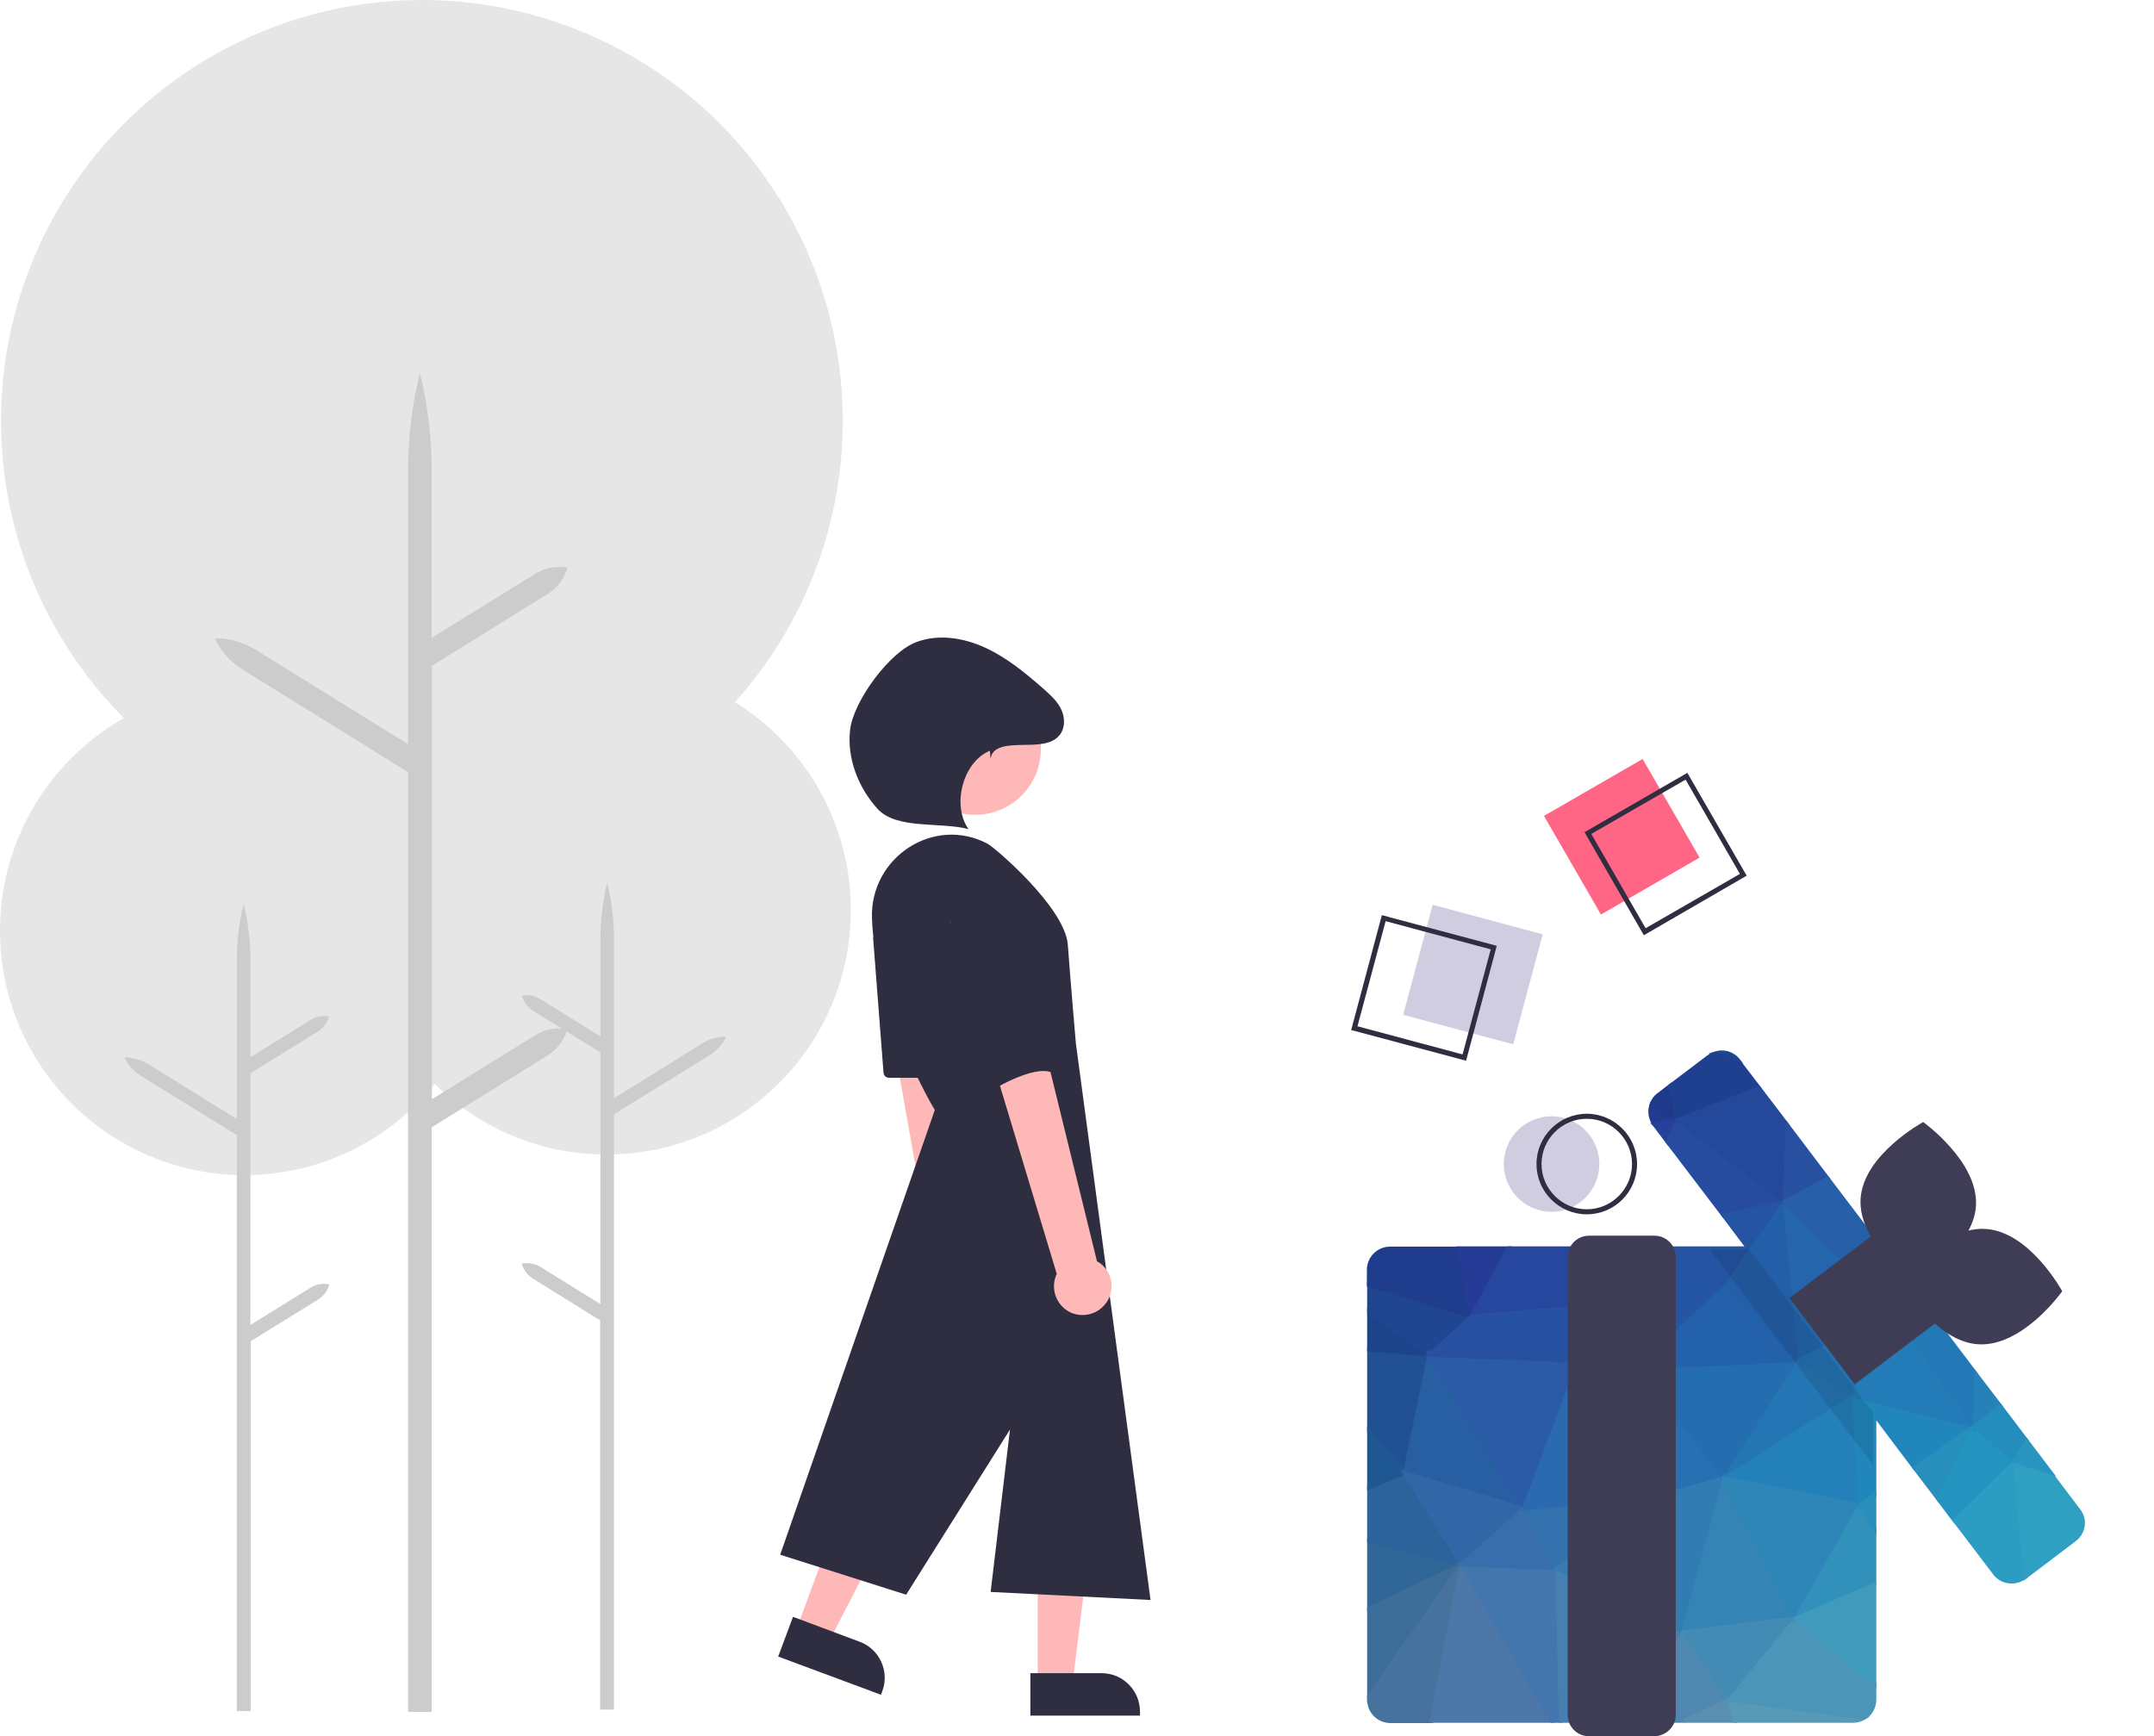 <?xml version="1.0" encoding="utf-8"?>
<!-- Generator: Adobe Illustrator 22.0.1, SVG Export Plug-In . SVG Version: 6.00 Build 0)  -->
<svg version="1.1" id="b2cac8c7-99a7-498b-9b00-d1bcd66eb524"
	 xmlns="http://www.w3.org/2000/svg" xmlns:xlink="http://www.w3.org/1999/xlink" x="0px" y="0px" viewBox="0 0 856.7 690.6"
	 style="enable-background:new 0 0 856.7 690.6;" xml:space="preserve">
<circle style="fill:#E6E6E6;" cx="241.2" cy="362" r="97.2"/>
<path style="fill:#CCCCCC;" d="M214.9,503.9l23.9,14.8V418.6L212,402c-2.2-1.4-3.8-3.5-4.5-6l0,0c2.6-0.5,5.2,0,7.4,1.4l23.9,14.8
	v-38.8c0-7.5,0.9-15,2.7-22.3c1.8,7.3,2.7,14.8,2.7,22.3v63.4l35.3-21.9c2.8-1.7,6.1-2.6,9.4-2.6c-1.4,3-3.7,5.5-6.5,7.3l-38.2,23.6
	V680h-5.5V525.2L212,508.6c-2.2-1.4-3.8-3.5-4.5-6l0,0C210,502.1,212.7,502.6,214.9,503.9z"/>
<circle style="fill:#E6E6E6;" cx="97.2" cy="370.2" r="97.2"/>
<path style="fill:#CCCCCC;" d="M123.5,512.2L99.6,527V426.9l26.8-16.6c2.2-1.4,3.8-3.5,4.5-6l0,0c-2.6-0.5-5.2,0-7.4,1.4l-23.9,14.8
	v-38.8c0-7.5-0.9-15-2.7-22.3c-1.8,7.3-2.7,14.8-2.7,22.3v63.4l-35.3-21.9c-2.8-1.7-6.1-2.6-9.4-2.6c1.4,3,3.7,5.5,6.5,7.3
	l38.2,23.6v229.1h5.5V533.5l26.8-16.6c2.2-1.4,3.8-3.5,4.5-6l0,0C128.3,510.3,125.7,510.8,123.5,512.2z"/>
<circle style="fill:#E6E6E6;" cx="167.8" cy="167.4" r="167.4"/>
<path style="fill:#CCCCCC;" d="M213,411.7l-41.2,25.5V264.8l46.1-28.6c3.8-2.4,6.6-6.1,7.8-10.4l0,0h0c-4.4-0.8-9,0-12.8,2.4
	l-41.2,25.5v-66.9c0-12.9-1.6-25.8-4.7-38.4c-3.1,12.5-4.7,25.4-4.7,38.4V296l-60.7-37.6c-4.8-3-10.5-4.6-16.2-4.5
	c2.5,5.1,6.3,9.5,11.2,12.5l65.7,40.7v373.8h9.4V448.4l46.1-28.6c3.8-2.4,6.6-6.1,7.8-10.4l0,0h0C221.4,408.5,216.8,409.4,213,411.7
	z"/>
<rect x="622.4" y="310.2" transform="matrix(0.866 -0.5 0.5 0.866 -80.014 367.097)" style="fill:#FF6584;" width="45.3" height="45.3"/>
<path style="fill:#2F2E41;" d="M653.8,372L630.2,331l40.9-23.6l23.6,40.9L653.8,372z M632.9,331.7l21.6,37.5l37.5-21.6l-21.6-37.5
	L632.9,331.7z"/>
<circle style="fill:#D0CDE1;" cx="617.1" cy="463" r="19"/>
<path style="fill:#2F2E41;" d="M631.1,483c-11,0-20-9-20-20s9-20,20-20s20,9,20,20S642.2,483,631.1,483z M631.1,445
	c-9.9,0-18,8.1-18,18s8.1,18,18,18s18-8.1,18-18S641,445,631.1,445z"/>
<g>
	<polygon style="fill:#215194;stroke:#215194;stroke-width:1.51;" points="568.5,538.8 558.7,585.9 544.5,569.3 544.5,536.8 	"/>
	<polygon style="fill:#316798;stroke:#316798;stroke-width:1.51;" points="581.3,622.3 544.5,639.8 544.5,613 	"/>
	<polygon style="fill:#2C639B;stroke:#2C639B;stroke-width:1.51;" points="581.3,622.3 544.5,613 544.5,591.7 558.7,585.9 	"/>
	<polygon style="fill:#1F5792;stroke:#1F5792;stroke-width:1.51;" points="558.7,585.9 544.5,591.7 544.5,569.3 	"/>
	<polygon style="fill:#1C448A;stroke:#1C448A;stroke-width:1.51;" points="568.5,538.8 544.5,536.8 544.5,521.8 	"/>
	<polygon style="fill:#204691;stroke:#204691;stroke-width:1.51;" points="585.3,523.5 568.5,538.8 544.5,521.8 544.5,511.1 	"/>
	<path style="fill:#203C8D;stroke:#203C8D;stroke-width:1.51;" d="M585.3,523.5l-40.9-12.4v-6c0-4.7,3.8-8.5,8.5-8.5h27.2
		L585.3,523.5z"/>
	<polygon style="fill:#3D6E9A;stroke:#3D6E9A;stroke-width:1.51;" points="581.3,622.3 544.5,674.6 544.5,639.8 	"/>
	<path style="fill:#47729E;stroke:#47729E;stroke-width:1.51;" d="M581.3,622.3l-12,62.3H553c-4.7,0-8.5-3.8-8.5-8.5v-1.5
		L581.3,622.3z"/>
	<polygon style="fill:#253B96;stroke:#253B96;stroke-width:1.51;" points="600,496.5 585.3,523.5 580.1,496.5 	"/>
	<polygon style="fill:#4D77A8;stroke:#4D77A8;stroke-width:1.51;" points="617.2,684.5 569.4,684.5 581.3,622.3 	"/>
	<path style="fill:#285EA2;stroke:#285EA2;stroke-width:1.51;" d="M606.1,600l-37.6-61.2l-9.8,47.1L606.1,600z"/>
	<path style="fill:#3167A6;stroke:#3167A6;stroke-width:1.51;" d="M581.3,622.3l24.8-22.3l-47.4-14.1L581.3,622.3z"/>
	<polygon style="fill:#4276AD;stroke:#4276AD;stroke-width:1.51;" points="620.7,684.5 617.2,684.5 581.3,622.3 619.3,623.8 	"/>
	<path style="fill:#2B5BA7;stroke:#2B5BA7;stroke-width:1.51;" d="M606.1,600l22-58.7l-59.6-2.4L606.1,600z"/>
	<polygon style="fill:#26479D;stroke:#26479D;stroke-width:1.51;" points="630.3,519.8 585.3,523.5 600,496.5 627.9,496.5 	"/>
	<path style="fill:#2750A0;stroke:#2750A0;stroke-width:1.51;" d="M628.1,541.3l-42.8-17.7l-16.8,15.3L628.1,541.3z"/>
	<polygon style="fill:#26489D;stroke:#26489D;stroke-width:1.51;" points="643.8,496.5 630.3,519.8 627.9,496.5 	"/>
	<path style="fill:#386EAC;stroke:#386EAC;stroke-width:1.51;" d="M619.3,623.8L606.1,600l-24.8,22.3L619.3,623.8z"/>
	<path style="fill:#2751A2;stroke:#2751A2;stroke-width:1.51;" d="M628.1,541.3l2.1-21.4l-45,3.7L628.1,541.3z"/>
	<path style="fill:#1D488C;stroke:#1D488C;stroke-width:1.51;" d="M691.3,421.7l-9.2-2.7C685.4,417.9,689.1,418.9,691.3,421.7z"/>
	<path style="fill:#2866AC;stroke:#2866AC;stroke-width:1.51;" d="M660.9,594.8l-9.5-50.8l-23.2-2.8L660.9,594.8z"/>
	<polygon style="fill:#5385AF;stroke:#5385AF;stroke-width:1.51;" points="669.4,649.2 651.7,684.5 628.1,684.5 	"/>
	<polygon style="fill:#467FB0;stroke:#467FB0;stroke-width:1.51;" points="669.4,649.2 628.1,684.5 620.7,684.5 619.3,623.8 	"/>
	<path style="fill:#3371AE;stroke:#3371AE;stroke-width:1.51;" d="M619.3,623.8l41.6-29.1l-54.7,5.2L619.3,623.8z"/>
	<path style="fill:#2A6AAE;stroke:#2A6AAE;stroke-width:1.51;" d="M660.9,594.8l-32.7-53.5l-22,58.7L660.9,594.8z"/>
	<path style="fill:#223A90;stroke:#223A90;stroke-width:1.51;" d="M667.3,445.5l-9.3,1.7c-1.7-2.3-2.1-5.3-1.2-7.8L667.3,445.5z"/>
	<path style="fill:#377BB1;stroke:#377BB1;stroke-width:1.51;" d="M669.4,649.2l-8.6-54.4l-41.6,29.1L669.4,649.2z"/>
	<path style="fill:#26419B;stroke:#26419B;stroke-width:1.51;" d="M667.3,445.5l-4,8.8l-5.3-7c0,0,0,0-0.1-0.1L667.3,445.5z"/>
	<path style="fill:#2759A6;stroke:#2759A6;stroke-width:1.51;" d="M651.4,544l-21.1-24.2l-2.1,21.4L651.4,544z"/>
	<path style="fill:#1F3A8A;stroke:#1F3A8A;stroke-width:1.51;" d="M667.3,445.5l-10.5-6.1c0.5-1.5,1.5-3,2.9-4l4.7-3.6L667.3,445.5z
		"/>
	<polygon style="fill:#2554A3;stroke:#2554A3;stroke-width:1.51;" points="651.4,544 630.3,519.8 643.8,496.5 646.3,496.5 	"/>
	<polygon style="fill:#2456A4;stroke:#2456A4;stroke-width:1.51;" points="686.2,511.9 651.4,544 646.3,496.5 653.5,496.5 	"/>
	<path style="fill:#2770B1;stroke:#2770B1;stroke-width:1.51;" d="M660.9,594.8l25.1-6.7l-34.6-44L660.9,594.8z"/>
	<polygon style="fill:#4F89B2;stroke:#4F89B2;stroke-width:1.51;" points="687.8,676.1 669.8,684.5 651.7,684.5 669.4,649.2 	"/>
	<polygon style="fill:#264B9F;stroke:#264B9F;stroke-width:1.51;" points="709.8,478 685.6,483.6 663.3,454.3 667.3,445.5 	"/>
	<polygon style="fill:#5A8FB1;stroke:#5A8FB1;stroke-width:1.51;" points="689.9,684.5 669.8,684.5 687.8,676.1 	"/>
	<polygon style="fill:#2554A3;stroke:#2554A3;stroke-width:1.51;" points="709.8,478 696.9,496.5 696.1,497.6 686.2,511.9 
		653.5,496.5 695.3,496.5 685.6,483.6 	"/>
	<path style="fill:#317CB3;stroke:#317CB3;stroke-width:1.51;" d="M669.4,649.2l16.5-61.2l-25.1,6.7L669.4,649.2z"/>
	<path style="fill:#246DAF;stroke:#246DAF;stroke-width:1.51;" d="M685.9,588l30-47.1l-64.5,3.1L685.9,588z"/>
	<path style="fill:#2362AA;stroke:#2362AA;stroke-width:1.51;" d="M715.9,541l-29.7-29.1L651.4,544L715.9,541z"/>
	<path style="fill:#3485B5;stroke:#3485B5;stroke-width:1.51;" d="M714.4,643.7L685.9,588l-16.5,61.2L714.4,643.7z"/>
	<path style="fill:#1F408E;stroke:#1F408E;stroke-width:1.51;" d="M699.6,432.7l-32.4,12.9l-2.9-13.7l15.2-11.5
		c0.8-0.6,1.6-1,2.5-1.3l9.2,2.7c0.1,0.1,0.1,0.1,0.2,0.2v0L699.6,432.7z"/>
	<polygon style="fill:#24499B;stroke:#24499B;stroke-width:1.51;" points="711.1,447.8 709.8,478 667.3,445.5 699.6,432.7 	"/>
	<path style="fill:#438BB5;stroke:#438BB5;stroke-width:1.51;" d="M687.8,676.1l26.6-32.4l-45,5.5L687.8,676.1z"/>
	<path style="fill:#589AB6;stroke:#589AB6;stroke-width:1.51;" d="M741.4,683.3c-1.3,0.8-2.8,1.2-4.4,1.2h-47.1l-2.1-8.4
		L741.4,683.3z"/>
	<path style="fill:#2376B3;stroke:#2376B3;stroke-width:1.51;" d="M737.3,555.3L715.9,541l-30,47.1L737.3,555.3z"/>
	<path style="fill:#2380B8;stroke:#2380B8;stroke-width:1.51;" d="M739.7,598.7l-2.4-43.4L685.9,588L739.7,598.7z"/>
	<path style="fill:#2E86B8;stroke:#2E86B8;stroke-width:1.51;" d="M714.4,643.7l25.4-45L685.9,588L714.4,643.7z"/>
	<path style="fill:#235EA9;stroke:#235EA9;stroke-width:1.51;" d="M715.9,541l-6.1-63l-23.5,33.9L715.9,541z"/>
	<path style="fill:#4B96B8;stroke:#4B96B8;stroke-width:1.51;" d="M745.5,669.9v6.1c0,3.1-1.6,5.8-4.1,7.3l-53.6-7.2l26.6-32.4
		L745.5,669.9z"/>
	<path style="fill:#2465AC;stroke:#2465AC;stroke-width:1.51;" d="M715.9,541l37.3-19.6L709.8,478L715.9,541z"/>
	<polygon style="fill:#2851A1;stroke:#2851A1;stroke-width:1.51;" points="726.9,468.7 709.8,478 711.1,447.8 	"/>
	<polygon style="fill:#3191BB;stroke:#3191BB;stroke-width:1.51;" points="745.5,607.8 745.5,630.2 714.4,643.7 739.8,598.8 	"/>
	<polygon style="fill:#275FA9;stroke:#275FA9;stroke-width:1.51;" points="753.2,521.4 745.5,513.7 728.4,496.5 709.8,478 
		726.9,468.7 751.2,500.7 751.2,500.8 	"/>
	<polygon style="fill:#3F9ABC;stroke:#3F9ABC;stroke-width:1.51;" points="745.5,630.2 745.5,669.9 714.4,643.7 	"/>
	<path style="fill:#2372B2;stroke:#2372B2;stroke-width:1.51;" d="M737.3,555.3l15.9-33.9L715.9,541L737.3,555.3z"/>
	<polygon style="fill:#2769AD;stroke:#2769AD;stroke-width:1.51;" points="762.5,515.6 753.2,521.4 751.2,500.8 	"/>
	<polygon style="fill:#2086BB;stroke:#2086BB;stroke-width:1.51;" points="785.3,567.3 761.4,583.8 745.5,562.7 745.5,594.8 
		739.8,598.8 737.3,555.3 740.5,556.1 745.5,557.3 	"/>
	<path style="fill:#237CB7;stroke:#237CB7;stroke-width:1.51;" d="M785.3,567.2l-32.1-45.9l-15.9,33.9L785.3,567.2z"/>
	<polygon style="fill:#288FBD;stroke:#288FBD;stroke-width:1.51;" points="739.8,598.8 745.5,594.8 745.5,607.8 	"/>
	<polygon style="fill:#288FBD;stroke:#288FBD;stroke-width:1.51;" points="785.3,567.3 770.9,596.3 761.4,583.8 	"/>
	<polygon style="fill:#2393C0;stroke:#2393C0;stroke-width:1.51;" points="801.5,581.3 777.4,604.9 770.9,596.3 785.3,567.3 	"/>
	<polygon style="fill:#2379B5;stroke:#2379B5;stroke-width:1.51;" points="786,546.7 785.3,567.3 753.2,521.4 762.5,515.6 	"/>
	<path style="fill:#2C9CC2;stroke:#2C9CC2;stroke-width:1.51;" d="M805.7,627.1l-0.5,0.3c-1.5,1.1-3.3,1.7-5.1,1.7
		c-2.7,0-5.2-1.2-6.8-3.4l-15.9-20.9l24.1-23.6L805.7,627.1z"/>
	<polygon style="fill:#2581B8;stroke:#2581B8;stroke-width:1.51;" points="795.7,559.4 785.3,567.3 786,546.7 	"/>
	<polygon style="fill:#248DBE;stroke:#248DBE;stroke-width:1.51;" points="806,573 801.5,581.3 785.3,567.3 795.7,559.4 	"/>
	<path style="fill:#2F9FC2;stroke:#2F9FC2;stroke-width:1.51;" d="M825.1,612.4l-19.5,14.8l-4.2-45.8l14.1,4.5l11.1,14.7
		C829.6,604.2,828.9,609.6,825.1,612.4z"/>
	<polygon style="fill:#2895C0;stroke:#2895C0;stroke-width:1.51;" points="815.7,585.8 801.5,581.3 806,573 	"/>
</g>
<path style="display:none;fill:#2979FF;" d="M745.5,505v171c0,3.1-1.6,5.8-4.1,7.3c-1.3,0.8-2.8,1.2-4.4,1.2H553
	c-4.7,0-8.5-3.8-8.5-8.5V505c0-4.7,3.8-8.5,8.5-8.5h184C741.7,496.5,745.5,500.4,745.5,505z"/>
<path style="fill:#3F3D56;" d="M658,690.6h-26c-4.7,0-8.5-3.8-8.5-8.5V500c0-4.7,3.8-8.5,8.5-8.5h26c4.7,0,8.5,3.8,8.5,8.5v182.1
	C666.5,686.7,662.7,690.5,658,690.6z"/>
<path style="fill:#3F3D56;" d="M785.9,479.6c-1.1,17.6-24.9,30.5-24.9,30.5s-22.1-15.7-21-33.3s24.9-30.5,24.9-30.5
	S786.9,462,785.9,479.6z"/>
<path style="fill:#3F3D56;" d="M786.9,534.7c-17.6-1-30.6-24.8-30.6-24.8s15.6-22.1,33.3-21.1s30.6,24.8,30.6,24.8
	S804.6,535.7,786.9,534.7z"/>
<polygon style="opacity:0.1;enable-background:new    ;" points="745,562 745,582.8 680,497 695.7,497 696.1,497.6 714,521.1 
	725.3,536 738.3,553.2 740.5,556.1 "/>
<polygon style="display:none;fill:#2979FF;" points="745,517.5 745,562 740.5,556.1 738.3,553.2 725.3,536 714,521.1 696.1,497.6 
	695.7,497 729.5,497 "/>
<path style="display:none;fill:#2979FF;" d="M825.1,612.4l-19.5,14.8l-0.5,0.3c-1.5,1.1-3.3,1.7-5.1,1.7c-2.7,0-5.2-1.2-6.8-3.4
	l-15.9-20.9l-6.5-8.6l-9.5-12.5l-16-21.1L745,562v-44.6L729.5,497h-33.8l-0.4-0.5l-9.8-12.9l-22.2-29.4l-5.3-7c0,0,0,0-0.1-0.1
	c-1.7-2.3-2.1-5.3-1.2-7.8c0.5-1.5,1.5-3,2.9-4l4.7-3.6l15.2-11.5c0.8-0.6,1.6-1,2.5-1.3c3.3-1.1,7-0.1,9.2,2.7
	c0.1,0.1,0.1,0.1,0.2,0.2v0l8.1,10.7l11.4,15.1l15.8,20.9l24.3,32l0,0l11.3,14.9l23.6,31.1l9.6,12.7L806,573l9.7,12.8l11.1,14.7
	C829.6,604.2,828.9,609.6,825.1,612.4z"/>
<rect x="720.3" y="499.1" transform="matrix(0.797 -0.604 0.604 0.797 -163.851 553.624)" style="fill:#3F3D56;" width="43" height="43"/>
<rect x="563" y="365" transform="matrix(0.259 -0.966 0.966 0.259 59.677 852.969)" style="fill:#D0CDE1;" width="45.3" height="45.3"/>
<path style="fill:#2F2E41;" d="M583.1,421.9l-45.7-12.2l12.2-45.7l45.7,12.2L583.1,421.9z M539.9,408.2l41.8,11.2l11.2-41.8
	l-41.8-11.2L539.9,408.2z"/>
<path style="fill:#FFB8B8;" d="M390.7,528c4.5-4.3,4.7-11.6,0.3-16.1c-0.5-0.5-1-0.9-1.5-1.3l-18.4-148l-23.7,7.1l25.6,144.1
	c-3.4,5.3-1.8,12.4,3.6,15.8C381.1,532.3,387,531.7,390.7,528z"/>
<polygon style="fill:#FFB8B8;" points="412.7,669.5 426.6,669.5 433.2,616 412.7,616 "/>
<path style="fill:#2F2E41;" d="M453.4,682.4h-43.6l0,0v-16.9l0,0h28.3c8.5,0,15.3,6.9,15.3,15.3v0V682.4L453.4,682.4z"/>
<polygon style="fill:#FFB8B8;" points="316.8,647.9 329.8,652.7 354.6,604.8 335.4,597.7 "/>
<path style="fill:#2F2E41;" d="M350.4,674.1l-40.9-15.2l0,0l5.9-15.8l0,0l26.5,9.9c7.9,2.9,12,11.8,9,19.7l0,0L350.4,674.1
	L350.4,674.1z"/>
<circle style="fill:#FFB8B8;" cx="387.8" cy="297.9" r="26.2"/>
<path style="fill:#2F2E41;" d="M346.8,365.2c-0.8-24.2,24.6-40.9,46-29.6c2.7,1.4,30.8,25.3,31.9,40.2s3.2,39.2,3.2,39.2l29.7,221.4
	l-63.6-3.2l7.7-64.6l-41.3,65.7l-50.1-15.9l61.5-176.9C371.7,441.5,348.1,401.9,346.8,365.2z"/>
<path style="fill:#2F2E41;" d="M347.3,373.6l4.1,53.1c0.1,1.1,1,2,2.2,2h18c1.2,0,2.2-1,2.2-2.2c0-0.3-0.1-0.6-0.2-0.8l-22-53.1
	c-0.5-1.1-1.8-1.7-2.9-1.2C347.8,371.8,347.2,372.7,347.3,373.6z"/>
<path style="fill:#FFB8B8;" d="M439.5,518.8c4-4.8,3.3-12-1.5-16c-0.5-0.4-1.1-0.8-1.7-1.1l-35.6-144.9l-22.7,9.8l42.3,140.1
	c-2.7,5.7-0.3,12.5,5.4,15.3C430.5,524.2,436.2,522.9,439.5,518.8L439.5,518.8z"/>
<path style="fill:#2F2E41;" d="M381.2,344c0,0-7.4,14.8,0,41.3s12.7,48.7,12.7,48.7s17-10.6,24.4-7.4S406.6,356,406.6,356
	S395,331.3,381.2,344z"/>
<path style="fill:#2F2E41;" d="M394,302c0.4-5.4,7.2-5.6,12.7-5.7s12,0.1,15.1-4.4c2-3,1.7-7.1,0-10.3s-4.5-5.6-7.2-8
	c-7-6.1-14.3-12.1-22.8-16s-18.4-5.5-27.1-2.3c-10.8,3.8-25.3,23.6-26.6,35s3.3,23,10.9,31.4s25.2,5.1,36.2,8.1
	c-6.7-9.5-2.3-26.7,8.5-31.2L394,302z"/>
</svg>
